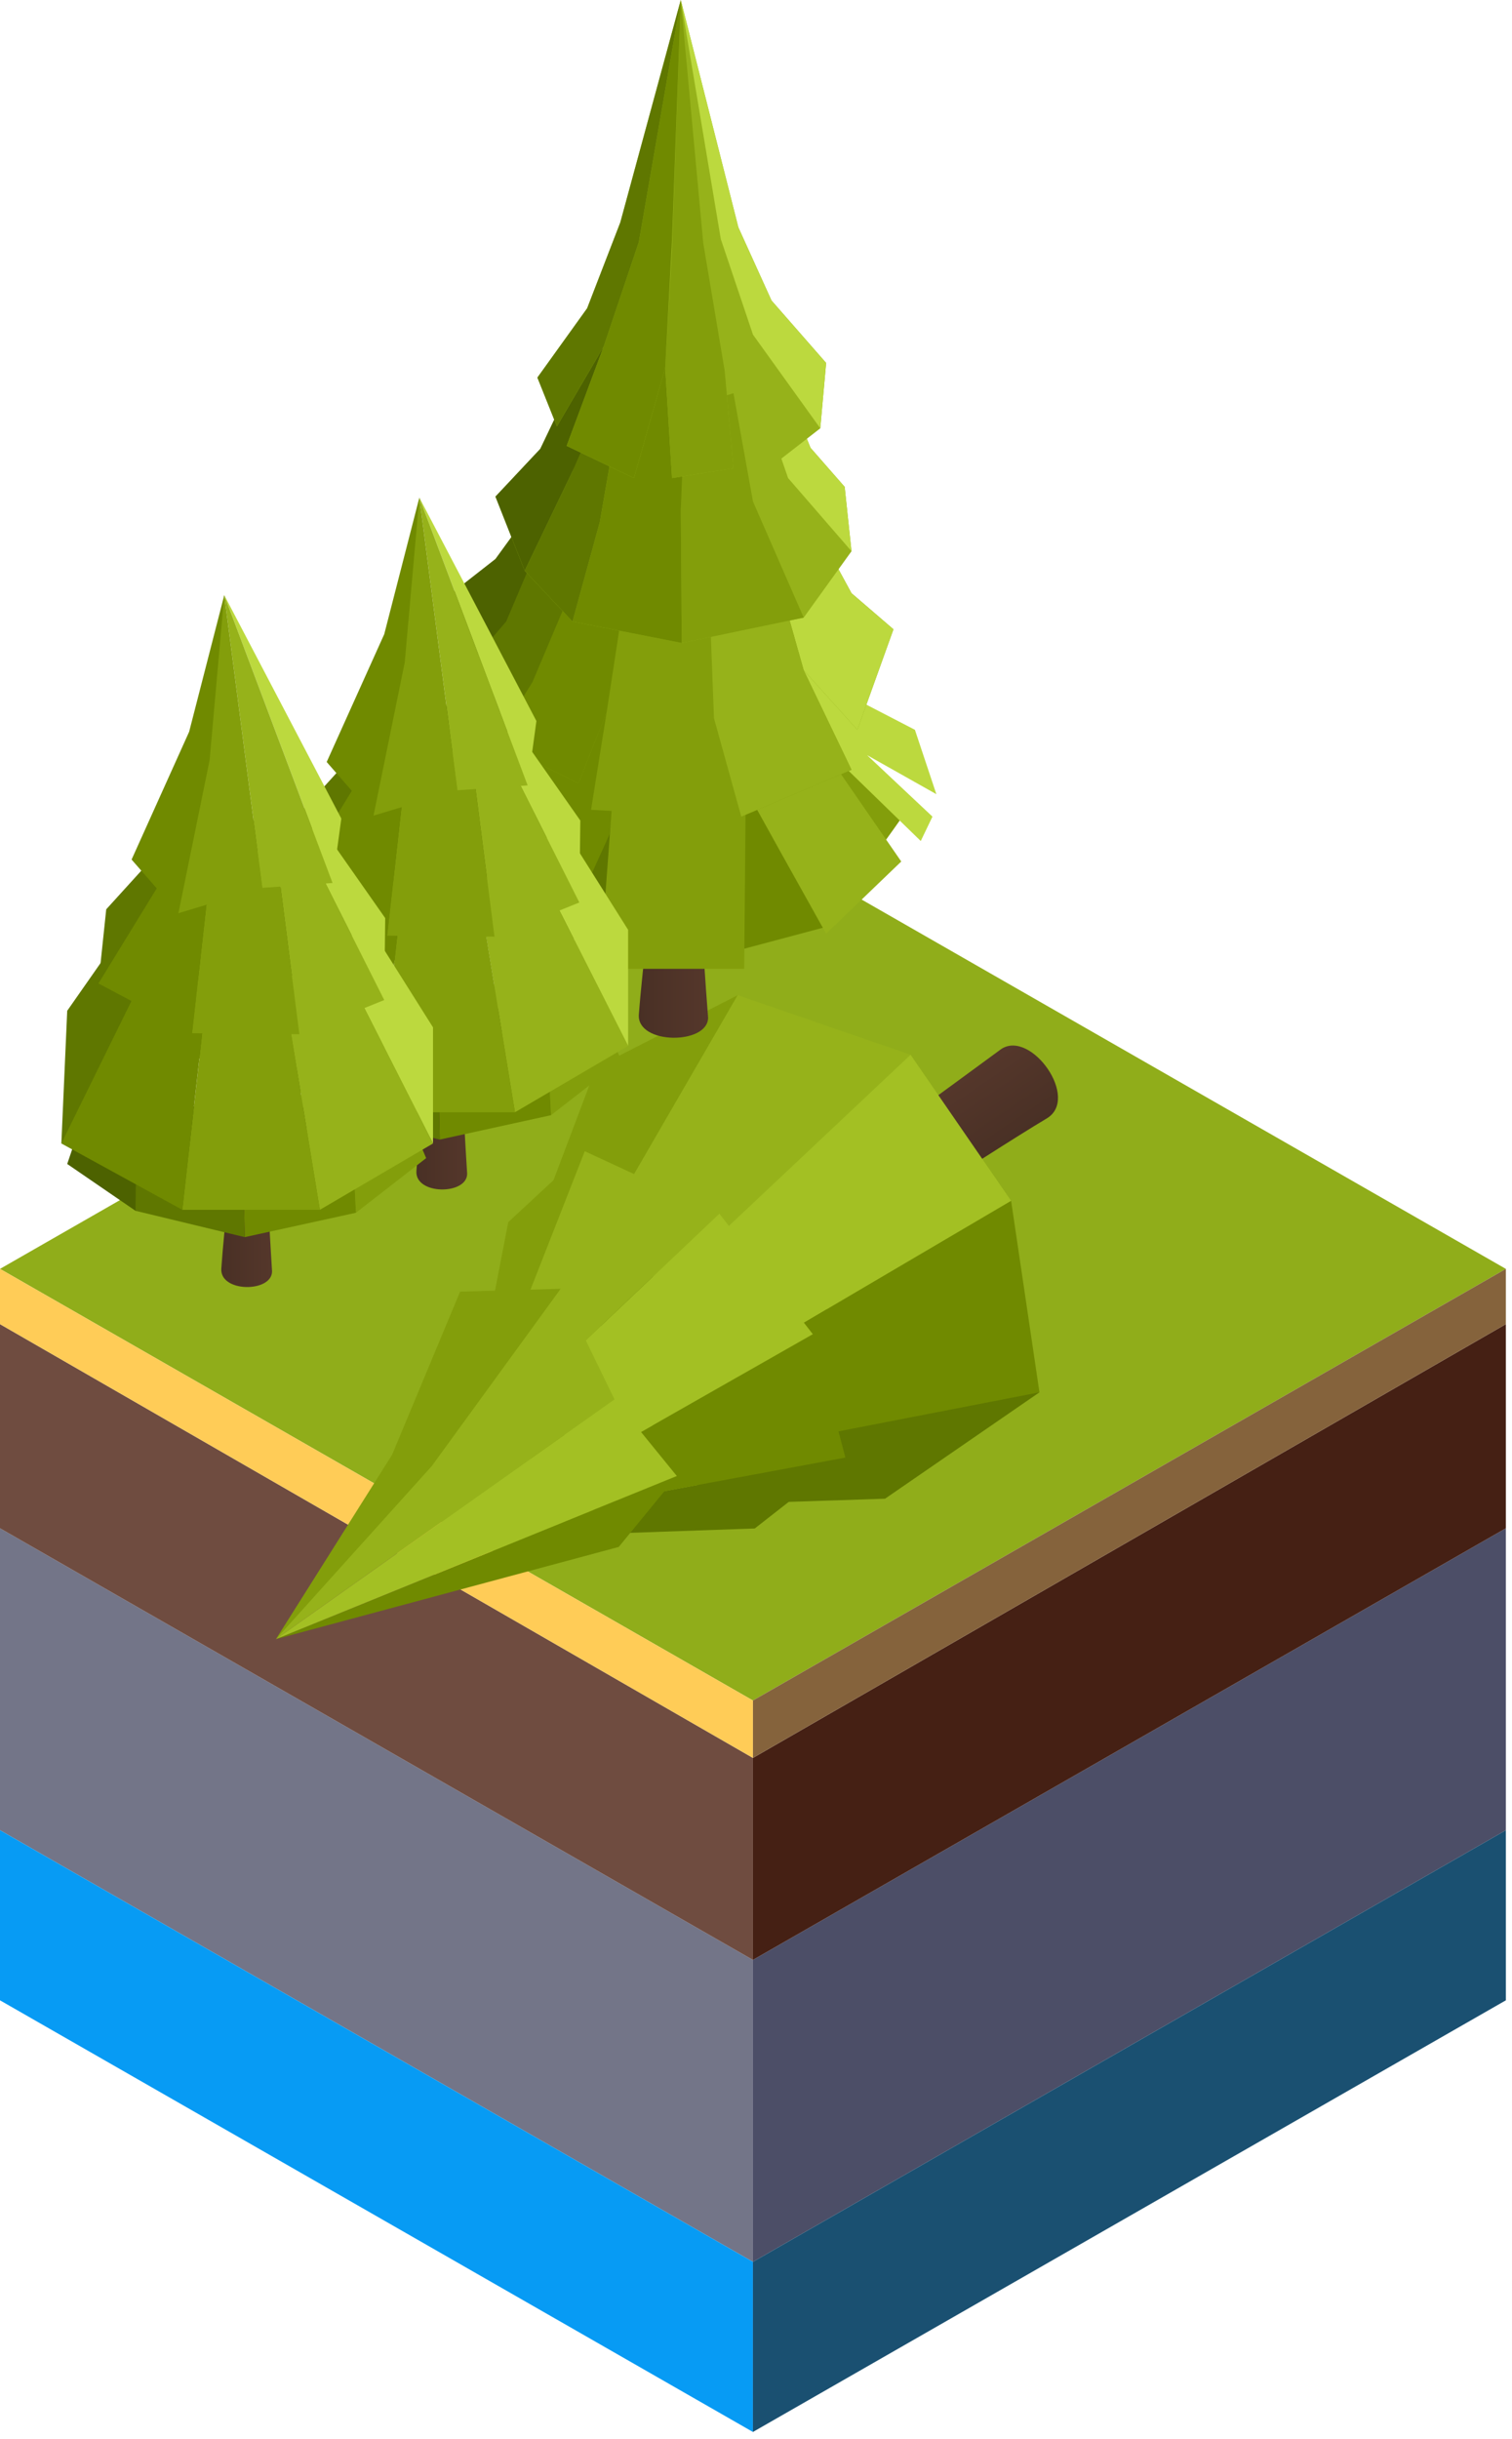 <?xml version="1.0" encoding="UTF-8"?> <svg xmlns="http://www.w3.org/2000/svg" width="155" height="250" viewBox="0 0 155 250" fill="none"> <path d="M0 187.587L77.185 231.828V200.881L0 156.641V187.587Z" fill="#737588"></path> <path d="M154.369 187.587L77.185 231.828V200.881L154.369 156.641V187.587Z" fill="#4C4E67"></path> <path d="M0 205.022L77.185 249.263V231.828L0 187.587V205.022Z" fill="#079BF4"></path> <path d="M154.369 205.022L77.185 249.263V231.828L154.369 187.587V205.022Z" fill="#1A5071"></path> <path d="M0 130.053L77.185 174.293L154.369 130.053L77.185 85.812L0 130.053Z" fill="#90AD1A"></path> <path d="M0 156.641L77.185 200.881V180.178L0 135.719V156.641Z" fill="#6F4C40"></path> <path d="M154.369 156.641L77.185 200.881V180.178L154.369 135.719V156.641Z" fill="#452014"></path> <path d="M154.369 135.719L77.185 180.177V174.293L154.369 130.053V135.719Z" fill="#85633C"></path> <path d="M0 135.719L77.185 180.177V174.293L0 130.053V135.719Z" fill="#FFCC57"></path> <path d="M107.283 114.647C110.768 112.612 105.686 105.489 102.636 107.524C92.762 114.793 87.68 118.282 79.693 125.26C78.532 126.277 78.096 131.947 81.581 130.784C82.743 130.493 101.184 118.282 107.283 114.647Z" fill="url(#paint0_linear)"></path> <path d="M73.014 154.19L90.729 153.609L106.557 142.706L61.542 125.115L52.685 127.296L73.014 154.19Z" fill="#5F7700"></path> <path d="M55.008 125.551L59.8 129.331L75.627 102L61.106 109.414L55.008 125.551Z" fill="#839E0B"></path> <path d="M59.8 129.331L68.803 131.221L93.343 108.106L75.627 102L59.8 129.331Z" fill="#96B21A"></path> <path d="M68.803 131.221L75.482 139.653L103.653 123.08L93.343 108.106L68.803 131.221Z" fill="#A3C023"></path> <path d="M77.37 148.375L106.557 142.705L103.653 123.079L75.482 139.652L77.37 148.375Z" fill="#708A00"></path> <path d="M49.346 139.507L52.105 125.26L59.946 117.992L63.431 155.789L59.22 158.988L49.346 139.507Z" fill="#839E0B"></path> <path d="M60.672 157.243L60.817 154.19L86.664 149.393L77.371 156.661L60.672 157.243Z" fill="#5F7700"></path> <path d="M60.817 154.191L60.091 149.975L83.324 136.746L86.664 149.393L60.817 154.191Z" fill="#708A00"></path> <path d="M60.091 149.975L54.428 142.706L73.74 124.389L83.324 136.746L60.091 149.975Z" fill="#A3C023"></path> <path d="M50.943 140.961L59.946 117.992L73.741 124.388L54.428 142.706L50.943 140.961Z" fill="#96B21A"></path> <path d="M44.699 154.626L28.29 168.001L40.197 149.102L47.167 132.384L57.477 132.093L44.699 154.626Z" fill="#839E0B"></path> <path d="M28.29 168.001L69.384 151.283L63.43 158.552L28.29 168.001Z" fill="#708A00"></path> <path d="M28.29 168.001L62.995 143.432L69.384 151.282L28.29 168.001Z" fill="#A3C023"></path> <path d="M28.29 168.001L44.263 150.265L57.477 132.093L62.995 143.432L28.29 168.001Z" fill="#96B21A"></path> <path d="M65.49 104C65.29 107.1 72.59 107.1 72.59 104.3C71.99 97 71.89 89.8 69.99 82.7C69.69 81.5 67.29 78.1 66.29 80.8C65.99 81.7 66.59 83.2 66.69 84.1C66.79 85.2 66.89 86.3 66.89 87.5C66.89 92 65.89 98.6 65.49 104Z" fill="url(#paint1_linear)"></path> <path d="M66.29 96.2C66.39 91.7 66.89 87.3 66.39 82.9C64.89 82.3 62.89 82.5 61.29 82.6C60.59 83.4 59.89 84 59.39 85C58.79 86.3 58.09 87.6 57.39 88.9C56.29 90.8 55.19 92.6 53.89 94.3L55.79 95L62.79 97.9H66.29C66.29 97.3 66.29 96.7 66.29 96.2Z" fill="#5F7700"></path> <path d="M80.39 79.5C81.99 81.8 83.29 84.2 84.79 86.5C85.59 87.8 86.59 89 87.49 90.2C88.09 89.3 88.59 88.7 88.69 88.7C88.99 88.8 92.79 83.3 92.79 83.3L82.39 73.1L76.89 74.7C78.09 76.3 79.19 77.9 80.39 79.5Z" fill="#839E0B"></path> <path d="M52.79 77.3L45.09 82.7L43.59 85.1L47.69 89.4L51.59 93.5L53.19 94C54.69 92.1 55.89 90.1 57.09 88C57.79 86.8 58.29 85.6 58.89 84.3L52.79 77.3Z" fill="#4D6200"></path> <path d="M84.59 86.9C83.09 84.5 81.69 82 80.09 79.6C78.99 78 77.79 76.3 76.59 74.7L67.59 95.4C67.59 96.2 67.59 97 67.59 97.8H74.19L84.69 95C84.69 95 86.19 92.7 87.49 90.9C86.49 89.6 85.39 88.3 84.59 86.9Z" fill="#708A00"></path> <path d="M74.89 78C75.29 78.9 84.69 95.7 84.69 95.7L92.39 88.3L84.59 77C84.49 77.1 75.89 77.7 74.89 78Z" fill="#96B21A"></path> <path d="M95.99 81.4L93.79 74.8L88.19 71.9L82.19 65.9L71.69 66.4L83.49 75.6L94.39 86.2L95.59 83.7L88.89 77.4L95.99 81.4Z" fill="#BCD93E"></path> <path d="M51.19 67.4L47.79 71.1L45.19 72.7L44.09 80.2L52.09 75.5L55.79 67.4H51.19Z" fill="#4D6200"></path> <path d="M43.29 80.6L46.89 78.6L54.29 68.9L55.19 77.4L48.69 85.6L43.29 88.2V80.6Z" fill="#5F7700"></path> <path d="M62.59 70.3L56.09 74.3L48.69 85.6L43.99 90.2L54.59 97.2L60.09 90.8L62.49 85.5L63.89 72.6L62.59 70.3Z" fill="#708A00"></path> <path d="M72.79 71.1L63.29 75.2L61.49 99.3H76.29L76.49 76.4L72.79 71.1Z" fill="#839E0B"></path> <path d="M91.59 64.5L87.29 60.8L82.99 52.9H53.99L50.79 57.3L46.19 60.9L47.69 68.6L52.59 73.1L50.79 76L59.29 80.3L62.19 73L60.59 83L73.19 83.7V73.6L75.99 83.7L87.29 78.9L82.39 68.7L87.89 74.8L91.59 64.5Z" fill="#839E0B"></path> <path d="M53.99 52.9L50.79 57.3L46.19 60.9L47.69 68.6L52.79 65.3L57.69 52.9H53.99Z" fill="#4D6200"></path> <path d="M87.29 60.8L82.99 52.9L77.99 53.1L82.39 68.7L87.89 74.8L91.59 64.5L87.29 60.8Z" fill="#BCD93E"></path> <path d="M82.39 68.7L79.49 58.5L72.79 63L73.19 73.6L75.99 83.7L87.29 78.9L82.39 68.7Z" fill="#96B21A"></path> <path d="M56.39 53.1L51.89 63.7L47.69 68.6L52.59 73.1L56.69 69.8L59.59 60.2L56.39 53.1Z" fill="#5F7700"></path> <path d="M59.29 80.3L62.19 73L63.89 61.9L58.69 60.2L54.59 69.9L50.79 76L59.29 80.3Z" fill="#708A00"></path> <path d="M86.59 49.9L83.09 45.9L79.09 36L60.79 34.7L55.39 46L50.79 50.9L53.79 58.5L58.69 63.7L69.89 65.9L82.39 63.3L87.29 56.5L86.59 49.9Z" fill="#96B21A"></path> <path d="M86.59 49.9L83.09 45.9L79.09 36H76.29L80.79 49L87.29 56.5L86.59 49.9Z" fill="#BCD93E"></path> <path d="M77.19 51.4L75.19 40.3L69.79 42V52.3L69.89 65.9L82.39 63.3L77.19 51.4Z" fill="#839E0B"></path> <path d="M70.39 36.9L66.89 36L63.29 43.1L61.49 53.5L58.69 63.7L69.89 65.9L69.79 52.3L70.39 36.9Z" fill="#708A00"></path> <path d="M62.49 37L58.69 48.3L53.79 58.5L58.69 63.7L61.49 53.5L63.29 43.1L62.49 37Z" fill="#5F7700"></path> <path d="M60.79 34.7L55.39 46L50.79 50.9L53.79 58.5L58.69 48.3L64.59 34.7H60.79Z" fill="#4D6200"></path> <path d="M69.79 0L63.59 22.8L60.19 31.6L55.09 38.7L57.09 43.7L61.89 35.5L58.09 45.7L64.99 49L68.19 37.7L68.89 49L75.19 48L74.29 38L78.69 48.1L84.09 43.9L84.69 37.2L79.09 30.8L75.69 23.3L69.79 0Z" fill="#96B21A"></path> <path d="M69.79 0L75.69 23.3L79.09 30.8L84.69 37.2L84.09 43.9L77.19 34.3L73.89 24.5L69.79 0Z" fill="#BCD93E"></path> <path d="M74.29 38L72.09 24.9L69.79 0L68.889 25.7L68.189 37.7L68.889 49L75.189 48L74.29 38Z" fill="#839E0B"></path> <path d="M65.49 24.8L61.89 35.5L58.09 45.7L64.99 49L68.19 37.7L68.89 24.5L69.79 0L65.49 24.8Z" fill="#708A00"></path> <path d="M63.59 22.8L60.19 31.6L55.09 38.7L57.09 43.7L61.89 35.5L65.49 24.8L69.79 0L63.59 22.8Z" fill="#5F7700"></path> <path d="M42.69 120C42.49 122.5 47.89 122.5 47.89 120.3C47.49 114.2 47.39 108.2 45.99 102.3C45.79 101.3 43.99 98.5 43.29 100.7C43.09 101.4 43.49 102.7 43.59 103.4C43.69 104.3 43.69 105.3 43.69 106.2C43.79 110 42.99 115.5 42.69 120Z" fill="url(#paint2_linear)"></path> <path d="M28.89 103.4L26.89 109.3L33.89 114.1L61.99 103.4H28.89Z" fill="#4D6200"></path> <path d="M61.289 103.1L55.989 104.5L56.489 114.3L63.689 108.7L61.289 103.1Z" fill="#839E0B"></path> <path d="M44.89 107.5L45.09 116.8L56.49 114.3L55.99 104.5L44.89 107.5Z" fill="#708A00"></path> <path d="M33.99 106.9L33.89 114.1L45.09 116.8L44.89 107.5L33.99 106.9Z" fill="#5F7700"></path> <path d="M34.09 83.3L26.89 93.6L26.29 107.2L55.49 89.2L58.09 83.3H34.09Z" fill="#5F7700"></path> <path d="M58.09 85.3L53.89 86.5L64.39 107.2V95.3L58.09 85.3Z" fill="#BCD93E"></path> <path d="M53.89 86.5L48.99 90.8L52.79 114L64.39 107.2L53.89 86.5Z" fill="#96B21A"></path> <path d="M48.99 90.7L41.29 90.9L38.69 114H52.79L48.99 90.7Z" fill="#839E0B"></path> <path d="M35.59 88.3L26.29 107.2L38.69 114L41.29 90.9L35.59 88.3Z" fill="#708A00"></path> <path d="M37.79 75.6L30.89 83.2L30.09 90.8L52.99 76.6V72.8L37.79 75.6Z" fill="#5F7700"></path> <path d="M52.69 74.4L50.99 75.8L59.39 92.5L59.49 84.1L52.69 74.4Z" fill="#BCD93E"></path> <path d="M50.99 75.8L48.29 77.2L50.69 96L59.39 92.5L50.99 75.8Z" fill="#96B21A"></path> <path d="M48.289 77.2L41.789 77.1L39.69 95.9L50.69 96L48.289 77.2Z" fill="#839E0B"></path> <path d="M39.29 75.8L30.09 90.8L39.69 95.9L41.79 77.1L39.29 75.8Z" fill="#708A00"></path> <path d="M43.89 66L42.99 51L39.39 65L33.49 78.1L38.29 83.6L43.89 66Z" fill="#708A00"></path> <path d="M42.99 51L54.09 80.5L54.99 73.9L42.99 51Z" fill="#BCD93E"></path> <path d="M42.99 51L46.89 81L54.09 80.5L42.99 51Z" fill="#96B21A"></path> <path d="M42.99 51L41.49 67.9L38.29 83.6L46.89 81L42.99 51Z" fill="#839E0B"></path> <path d="M22.69 130C22.49 132.5 27.89 132.5 27.89 130.3C27.49 124.2 27.39 118.2 25.99 112.3C25.79 111.3 23.99 108.5 23.29 110.7C23.09 111.4 23.49 112.7 23.59 113.4C23.69 114.3 23.69 115.3 23.69 116.2C23.79 120 22.99 125.5 22.69 130Z" fill="url(#paint3_linear)"></path> <path d="M8.89 113.4L6.89 119.3L13.89 124.1L41.99 113.4H8.89Z" fill="#4D6200"></path> <path d="M41.289 113.1L35.989 114.5L36.489 124.3L43.689 118.7L41.289 113.1Z" fill="#839E0B"></path> <path d="M24.89 117.5L25.09 126.8L36.49 124.3L35.99 114.5L24.89 117.5Z" fill="#708A00"></path> <path d="M13.99 116.9L13.89 124.1L25.09 126.8L24.89 117.5L13.99 116.9Z" fill="#5F7700"></path> <path d="M14.09 93.3L6.89 103.6L6.29 117.2L35.49 99.2L38.09 93.3H14.09Z" fill="#5F7700"></path> <path d="M38.09 95.3L33.89 96.5L44.39 117.2V105.3L38.09 95.3Z" fill="#BCD93E"></path> <path d="M33.89 96.5L28.99 100.8L32.79 124L44.39 117.2L33.89 96.5Z" fill="#96B21A"></path> <path d="M28.99 100.7L21.29 100.9L18.69 124H32.79L28.99 100.7Z" fill="#839E0B"></path> <path d="M15.59 98.3L6.29 117.2L18.69 124L21.29 100.9L15.59 98.3Z" fill="#708A00"></path> <path d="M17.79 85.6L10.89 93.2L10.09 100.8L32.99 86.6V82.8L17.79 85.6Z" fill="#5F7700"></path> <path d="M32.69 84.4L30.99 85.8L39.39 102.5L39.49 94.1L32.69 84.4Z" fill="#BCD93E"></path> <path d="M30.99 85.8L28.29 87.2L30.69 106L39.39 102.5L30.99 85.8Z" fill="#96B21A"></path> <path d="M28.29 87.2L21.79 87.1L19.689 105.9L30.689 106L28.29 87.2Z" fill="#839E0B"></path> <path d="M19.29 85.8L10.09 100.8L19.69 105.9L21.79 87.1L19.29 85.8Z" fill="#708A00"></path> <path d="M23.89 76L22.99 61L19.39 75L13.49 88.1L18.29 93.6L23.89 76Z" fill="#708A00"></path> <path d="M22.99 61L34.09 90.5L34.99 83.9L22.99 61Z" fill="#BCD93E"></path> <path d="M22.99 61L26.89 91L34.09 90.5L22.99 61Z" fill="#96B21A"></path> <path d="M22.99 61L21.49 77.9L18.29 93.6L26.89 91L22.99 61Z" fill="#839E0B"></path> <defs> <linearGradient id="paint0_linear" x1="95.328" y1="122.813" x2="90.576" y2="115.78" gradientUnits="userSpaceOnUse"> <stop stop-color="#493025"></stop> <stop offset="1" stop-color="#55372B"></stop> </linearGradient> <linearGradient id="paint1_linear" x1="65.481" y1="93.082" x2="72.571" y2="93.082" gradientUnits="userSpaceOnUse"> <stop stop-color="#493025"></stop> <stop offset="1" stop-color="#55372B"></stop> </linearGradient> <linearGradient id="paint2_linear" x1="42.683" y1="110.915" x2="47.914" y2="110.915" gradientUnits="userSpaceOnUse"> <stop stop-color="#493025"></stop> <stop offset="1" stop-color="#55372B"></stop> </linearGradient> <linearGradient id="paint3_linear" x1="22.683" y1="120.915" x2="27.915" y2="120.915" gradientUnits="userSpaceOnUse"> <stop stop-color="#493025"></stop> <stop offset="1" stop-color="#55372B"></stop> </linearGradient> </defs> </svg> 